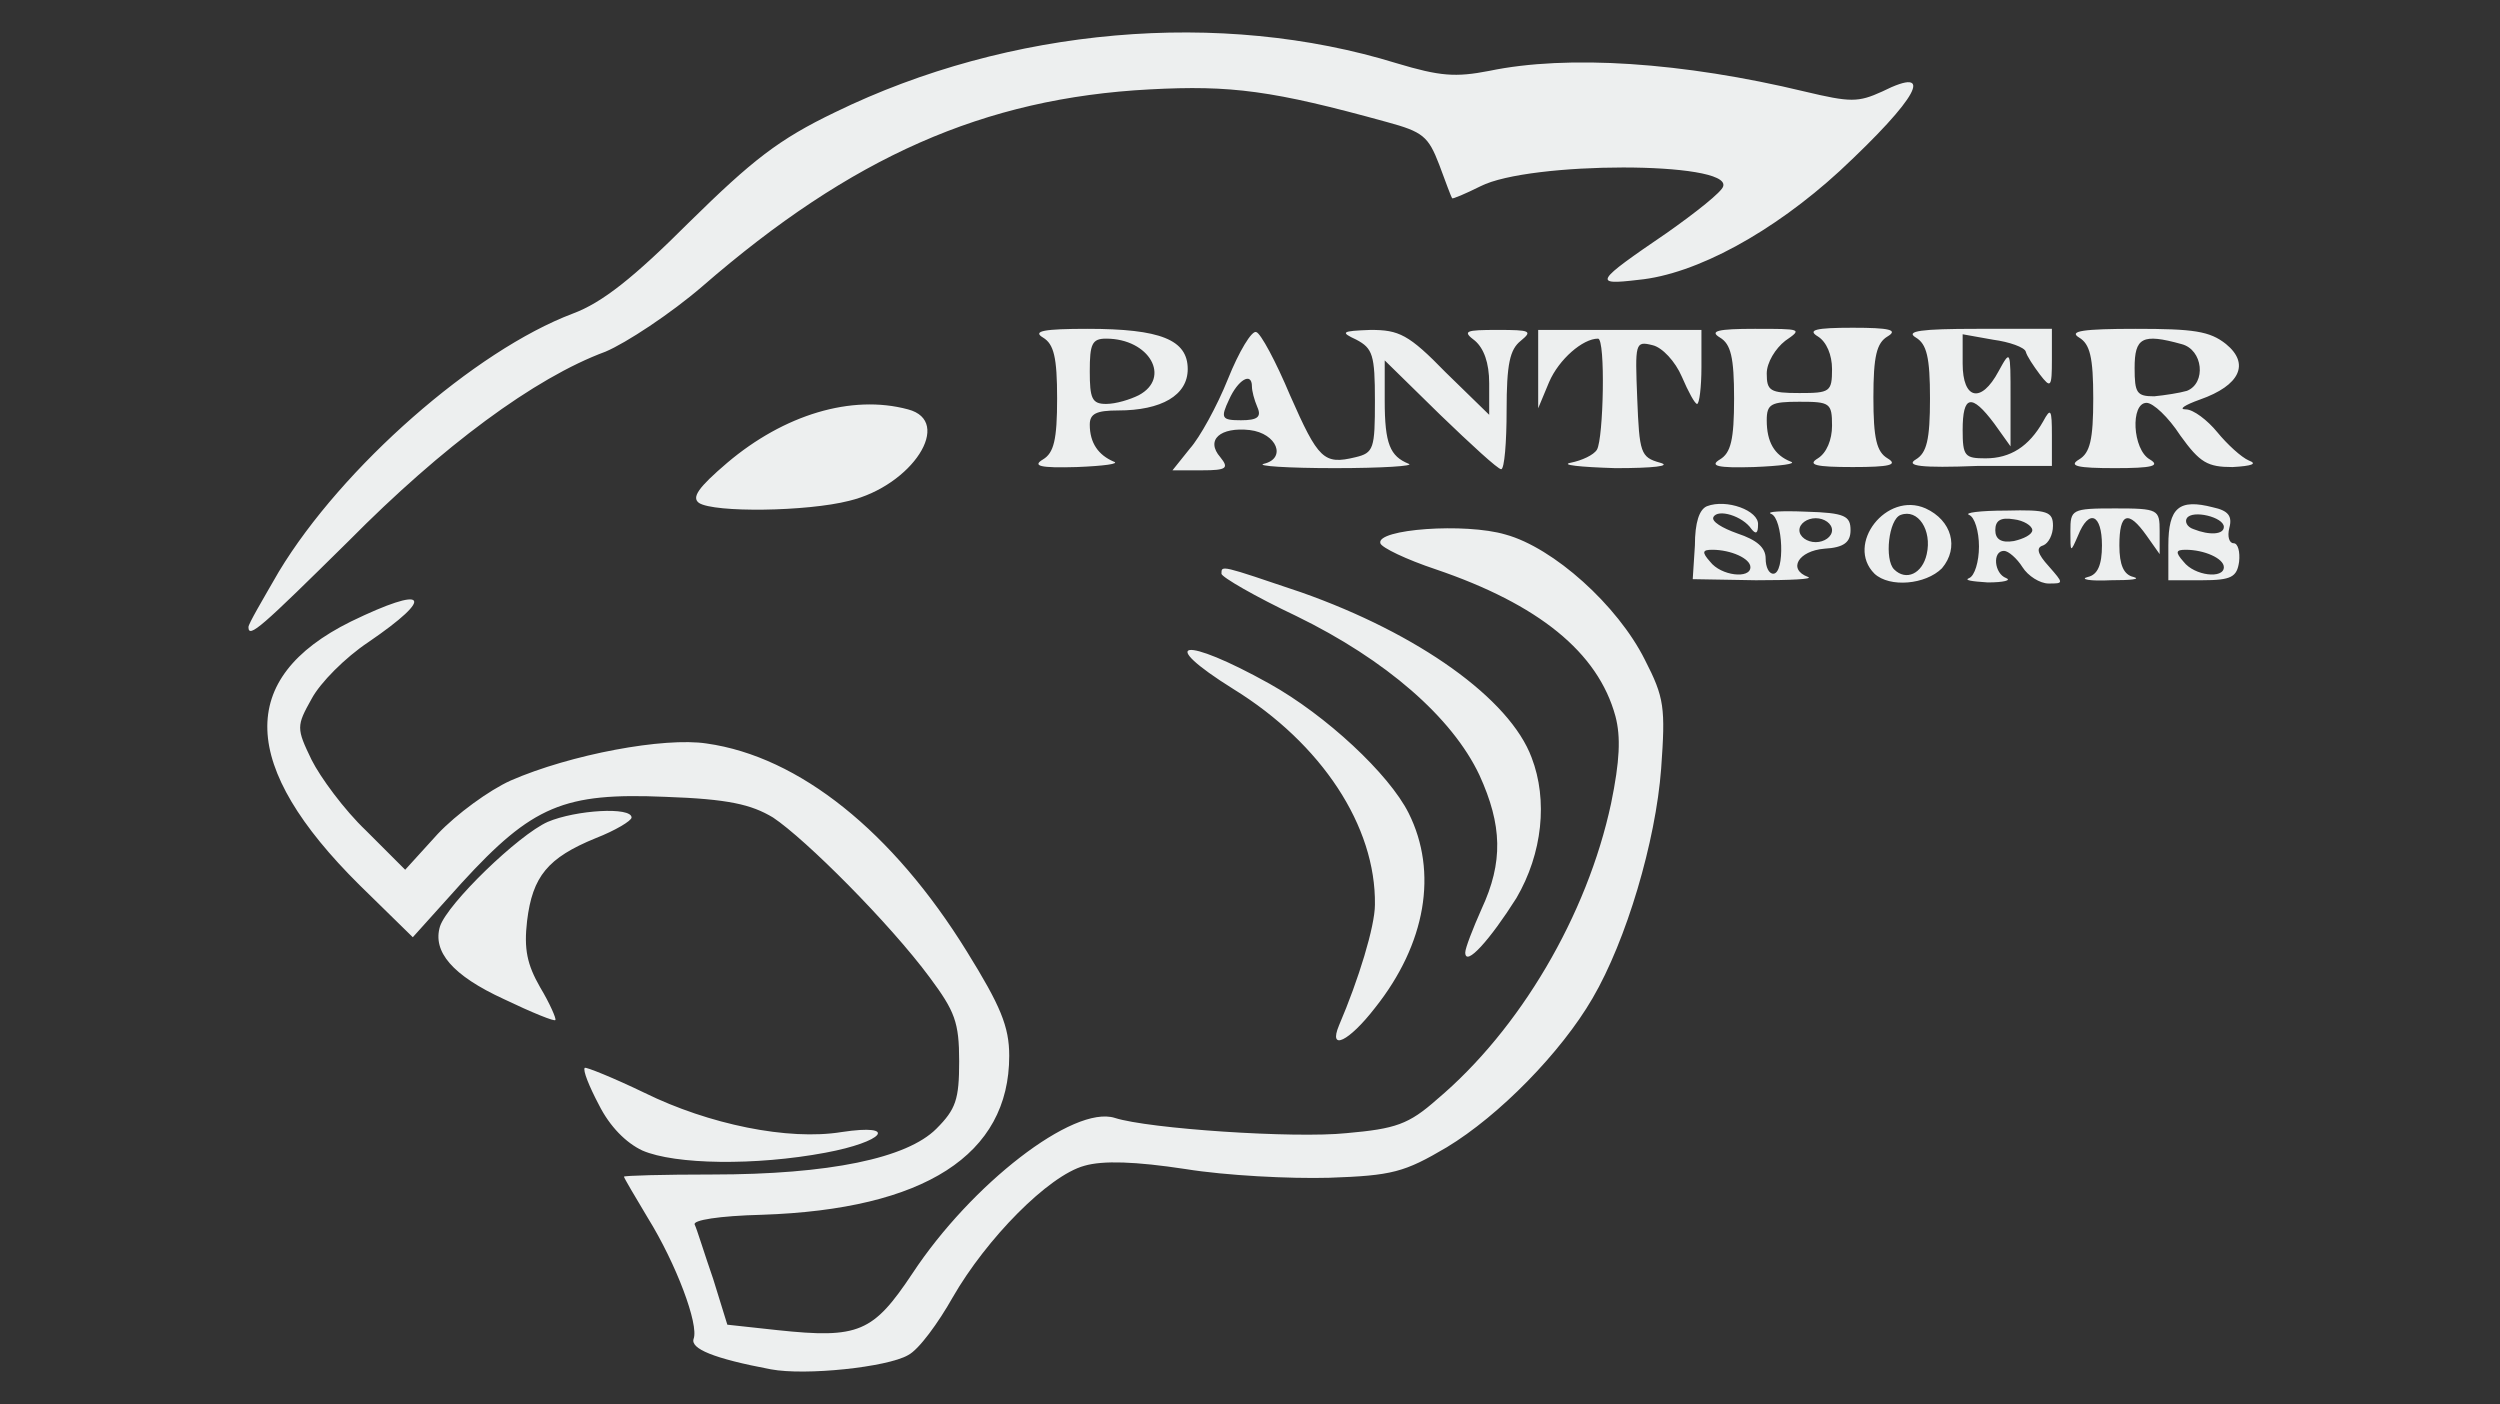 <svg xmlns:svg="http://www.w3.org/2000/svg" xmlns:inkscape="http://www.inkscape.org/namespaces/inkscape" xmlns:sodipodi="http://sodipodi.sourceforge.net/DTD/sodipodi-0.dtd" xmlns="http://www.w3.org/2000/svg" xmlns:xlink="http://www.w3.org/1999/xlink" id="svg5" sodipodi:docname="panther_logo.svg" x="0px" y="0px" viewBox="0 0 229.7 129" style="enable-background:new 0 0 229.7 129;" xml:space="preserve"><rect x="0" y="0" width="229.7" height="129" fill="#333333" stroke="none"/><style type="text/css">	.st0{fill:#EDEFEF;}</style><g id="layer1" transform="translate(-56.872,-120.387)" inkscape:groupmode="layer" inkscape:label="Layer 1">	<path id="path39" class="st0" d="M127.7,246.2c-5.3-1-7.4-1.9-7.1-2.8c0.5-1.3-1.6-6.9-4.2-11.1c-1.2-2-2.2-3.7-2.2-3.8  c0-0.1,3.6-0.2,8.1-0.2c10.8,0,17.9-1.5,20.6-4.2c1.8-1.8,2.1-2.7,2.1-6.2c0-3.6-0.4-4.6-2.7-7.7c-3.7-5-11.4-12.7-14.4-14.7  c-2-1.2-4.1-1.7-9.9-1.9c-9.3-0.4-12.2,0.8-18.7,7.9l-4.5,5l-4.9-4.8c-11-10.9-11.3-19-0.8-24.2c7-3.4,7.9-2.4,1.6,1.9  c-2.1,1.4-4.4,3.7-5.2,5.2c-1.4,2.5-1.4,2.7,0,5.6c0.8,1.6,3,4.6,5,6.5l3.6,3.6l3-3.3c1.7-1.8,4.7-4,6.7-4.9c5.5-2.4,14.1-4,18-3.4  c8.5,1.2,17.1,8.1,23.9,19.1c3.1,5,3.9,6.9,3.9,9.6c0,9.1-7.8,14.1-22.7,14.6c-4,0.1-6.4,0.5-6.2,0.9c0.2,0.4,0.9,2.7,1.7,5  l1.3,4.2l4.6,0.5c7.5,0.8,8.8,0.2,12.4-5.2c5.4-8.2,14.8-15.5,18.6-14.3c3.1,1,16.5,1.9,21.3,1.4c4.5-0.4,5.7-0.8,8.3-3.1  c7.6-6.4,13.8-16.9,16-27.2c0.8-3.9,0.9-6.1,0.4-8c-1.6-5.9-7.1-10.3-16.5-13.5c-2.7-0.9-5-2-5.1-2.4c-0.4-1.3,7.8-1.9,11.5-0.8  c4.4,1.2,10.3,6.5,12.8,11.5c1.8,3.5,1.9,4.4,1.5,10c-0.5,6.7-3.2,15.8-6.3,21.1c-2.9,5-8.6,10.8-13.4,13.7  c-3.9,2.3-5,2.6-10.8,2.8c-3.6,0.1-9.5-0.2-13.2-0.8c-4.6-0.7-7.6-0.8-9.3-0.3c-3.3,0.9-9,6.7-12.1,12.1c-1.3,2.3-3.1,4.8-4.1,5.3  C138.4,246,130.9,246.8,127.7,246.2L127.7,246.2z M115.9,226.1c-1.5-0.7-3-2.2-4-4.2c-0.9-1.7-1.5-3.2-1.3-3.4  c0.1-0.1,2.6,0.9,5.5,2.3c5.9,2.9,13.2,4.4,18.1,3.6c5.3-0.8,3.9,0.9-1.5,1.9C126.3,227.5,118.9,227.4,115.9,226.1L115.9,226.1z   M179.9,214.6c1.8-4.2,3.3-9.1,3.3-11.1c0.1-7.2-4.9-14.8-13-19.8c-7.2-4.5-4.6-4.9,3.3-0.5c5.2,2.9,11,8.3,12.8,11.9  c2.7,5.4,1.6,12-3.1,17.9C180.8,216.1,178.9,217,179.9,214.6L179.9,214.6z M103.2,212.2c-4.8-2.2-6.6-4.4-5.9-6.7  c0.7-2.1,7.2-8.4,9.9-9.6c2.6-1.1,7.7-1.4,7.7-0.4c0,0.3-1.5,1.2-3.3,1.9c-4.4,1.8-5.8,3.5-6.3,7.6c-0.3,2.6,0,4,1.2,6.1  c0.9,1.5,1.5,2.9,1.4,3C107.9,214.3,105.7,213.4,103.2,212.2L103.2,212.2z M191.5,207.9c0-0.4,0.7-2.2,1.5-4  c2-4.3,1.9-7.7-0.2-12.3c-2.5-5.3-8.6-10.6-16.8-14.6c-3.8-1.8-6.9-3.6-6.9-3.9c0-0.8-0.1-0.8,7.3,1.7c10.8,3.8,19.2,9.8,21.2,15.2  c1.5,3.9,1,8.8-1.4,12.9C193.8,206.7,191.5,209.3,191.5,207.9L191.5,207.9z M79.7,178c0-0.3,1.3-2.5,2.8-5.1  c5.8-9.6,18-20.3,27-23.7c2.7-1,5.6-3.3,10.7-8.4c5.8-5.7,8.2-7.6,13.4-10.1c16-7.8,35.4-9.5,51.6-4.5c4,1.2,5.4,1.3,8.5,0.7  c7.2-1.5,17.8-0.8,29,1.9c4.2,1,4.9,1,7.1,0c5-2.5,3.3,0.6-3.9,7.3c-6.1,5.6-13.2,9.5-18.5,10c-4.2,0.5-4,0.2,2.6-4.3  c2.7-1.9,5.1-3.8,5.2-4.3c0.7-2.3-17.8-2.3-22.3,0c-1.4,0.7-2.6,1.2-2.6,1.1c-0.1-0.1-0.6-1.5-1.2-3.1c-1-2.6-1.5-3-4.8-3.9  c-10.5-2.9-14.3-3.4-21.8-3c-15.2,0.8-27.4,6.2-41.1,18.1c-2.9,2.5-7,5.2-8.9,6c-6.5,2.4-15,8.7-23.6,17.4  C80.9,178,79.7,179.1,79.7,178L79.7,178z M212.6,170.5c0-2.1,0.4-3.3,1.1-3.6c1.8-0.7,4.8,0.4,4.7,1.7c0,0.8-0.2,0.9-0.6,0.4  c-0.8-1.2-3.1-1.9-3.5-1.1c-0.2,0.4,0.8,1,2.2,1.5c1.8,0.6,2.6,1.3,2.6,2.3c0,0.8,0.3,1.4,0.7,1.4c1.1,0,0.9-5.1-0.2-5.5  c-0.5-0.2,0.9-0.3,3.2-0.2c3.6,0.1,4.1,0.4,4.1,1.7c0,1.1-0.6,1.6-2.4,1.7c-2.4,0.2-3.4,1.9-1.5,2.6c0.5,0.2-1.6,0.3-4.8,0.3  l-5.8-0.1L212.6,170.5z M217.7,172.5c0-0.8-1.8-1.6-3.5-1.6c-0.9,0-1,0.2-0.2,1.1C215,173.3,217.7,173.6,217.7,172.5L217.7,172.5z   M225.2,169.1c0-0.6-0.7-1.1-1.5-1.1s-1.5,0.5-1.5,1.1c0,0.6,0.7,1.1,1.5,1.1C224.5,170.2,225.2,169.7,225.2,169.1z M229.1,173.1  c-2.7-2.7,1.1-7.6,4.7-6c2.4,1.1,3.1,3.6,1.5,5.5C233.8,174.1,230.5,174.4,229.1,173.1L229.1,173.1z M233.9,171.3  c0.5-2.2-0.8-4.2-2.4-3.6c-1.1,0.4-1.5,4.1-0.6,5C232,173.8,233.5,173.1,233.9,171.3z M237.8,173.5c0.5-0.2,0.9-1.5,0.9-2.9  c0-1.4-0.4-2.7-0.9-2.9c-0.5-0.2,1-0.4,3.4-0.4c3.8-0.1,4.3,0.1,4.3,1.4c0,0.8-0.4,1.6-0.9,1.8c-0.7,0.2-0.5,0.8,0.5,1.9  c1.4,1.6,1.4,1.6,0,1.6c-0.8,0-1.9-0.7-2.4-1.5c-0.5-0.8-1.3-1.5-1.7-1.5c-1.1,0-0.9,2.1,0.2,2.5c0.5,0.2-0.2,0.4-1.7,0.4  C238,173.8,237.3,173.7,237.8,173.5L237.8,173.5z M243.6,169.1c0-0.4-0.8-0.9-1.7-1c-1.2-0.2-1.7,0.1-1.7,1c0,0.8,0.5,1.2,1.7,1  C242.8,169.9,243.6,169.5,243.6,169.1z M248.7,173.4c0.9-0.2,1.3-1.1,1.3-2.9c0-2.9-1.2-3.4-2.2-0.9c-0.7,1.6-0.7,1.6-0.7-0.4  c0-2,0.1-2.1,4.1-2.1c4,0,4.1,0.1,4.1,2.1l0,2.1l-1.2-1.7c-1.7-2.4-2.5-2.1-2.5,0.9c0,1.8,0.4,2.7,1.3,2.9c0.7,0.2-0.2,0.3-2.1,0.3  C248.9,173.8,247.9,173.6,248.7,173.4L248.7,173.4z M256.1,170.5c0-3.5,1-4.3,4.1-3.5c1.4,0.3,1.8,0.8,1.5,1.9  c-0.2,0.8,0,1.4,0.4,1.4c0.4,0,0.6,0.8,0.5,1.7c-0.2,1.4-0.7,1.7-3.4,1.7l-3.1,0V170.5z M261.2,172.5c0-0.8-1.8-1.6-3.5-1.6  c-0.9,0-1,0.2-0.2,1.1C258.5,173.3,261.2,173.6,261.2,172.5L261.2,172.5z M261.2,168.8c0-0.9-2.9-1.6-3.4-0.8c-0.2,0.3,0,0.8,0.6,1  C259.9,169.6,261.2,169.5,261.2,168.8L261.2,168.8z M121.1,166.6c-0.7-0.5-0.1-1.4,2.6-3.7c5.2-4.4,11.4-6.3,16.6-4.9  c4.2,1.1,0.4,7-5.4,8.4C131,167.4,122.5,167.5,121.1,166.6L121.1,166.6z M152.7,162.6c1-0.6,1.3-1.8,1.3-5.6c0-3.8-0.3-5-1.3-5.6  c-1-0.6,0.1-0.8,4.1-0.8c6.7,0,9.2,1,9.2,3.7c0,2.4-2.4,3.8-6.4,3.8c-2,0-2.6,0.3-2.6,1.3c0,1.7,0.8,2.8,2.2,3.4  c0.6,0.2-0.9,0.4-3.4,0.5C152.4,163.4,151.7,163.2,152.7,162.6L152.7,162.6z M161.5,156.7c3-1.6,1-5.2-3-5.2c-1.3,0-1.5,0.5-1.5,3  s0.2,3,1.5,3C159.4,157.5,160.7,157.1,161.5,156.7z M166.2,161.6c0.9-1,2.5-3.9,3.5-6.4c1-2.5,2.2-4.5,2.6-4.3  c0.4,0.1,1.8,2.7,3.1,5.8c2.6,5.9,3.1,6.4,6,5.7c1.7-0.4,1.8-0.8,1.8-5.2c0-4.2-0.2-4.8-1.7-5.6c-1.5-0.7-1.4-0.8,1.3-0.9  c2.6,0,3.5,0.4,6.9,3.9l4,3.9v-2.9c0-1.9-0.5-3.2-1.3-3.9c-1.2-0.9-0.9-1,2.1-1c3,0,3.2,0.1,2.1,1c-1,0.8-1.3,2.1-1.3,6.4  c0,2.9-0.2,5.4-0.5,5.4c-0.3,0-2.8-2.3-5.6-5l-5.1-5l0,3.7c0,4,0.5,5.1,2.2,5.8c0.6,0.2-2.4,0.4-6.8,0.4c-4.3,0-7.3-0.2-6.5-0.4  c2.1-0.5,1.2-2.8-1.3-3.1c-2.7-0.3-4.1,0.9-2.7,2.5c0.8,1,0.6,1.2-1.7,1.2h-2.7L166.2,161.6z M172.4,157.8  c-0.3-0.7-0.5-1.5-0.5-1.9c0-1.4-1.3-0.6-2.1,1.2c-0.8,1.7-0.7,1.9,1.1,1.9C172.4,159,172.8,158.7,172.4,157.8z M201.2,162.9  c1-0.2,2.1-0.7,2.4-1.2c0.6-1,0.8-10.2,0.1-10.2c-1.4,0-3.6,1.9-4.5,4l-1,2.4l0-3.6l0-3.6h7.5h7.5v3.4c0,1.9-0.2,3.4-0.4,3.4  c-0.2,0-0.8-1.1-1.4-2.5c-0.6-1.4-1.8-2.7-2.7-2.9c-1.6-0.4-1.6-0.2-1.4,4.9c0.2,5,0.3,5.4,2.1,5.9c1.1,0.3-0.6,0.5-4.1,0.5  C202,163.3,200.2,163.1,201.2,162.9L201.2,162.9z M214.9,162.6c1-0.6,1.3-1.8,1.3-5.6s-0.3-5-1.3-5.6c-1-0.6-0.2-0.8,3.2-0.8  c4.3,0,4.4,0,2.8,1.1c-0.9,0.7-1.7,2-1.7,3c0,1.6,0.3,1.8,3,1.8c2.8,0,3-0.1,3-2.2c0-1.3-0.5-2.5-1.3-3c-1-0.6-0.2-0.8,3.2-0.8  c3.4,0,4.2,0.2,3.2,0.8c-1,0.6-1.3,1.8-1.3,5.6s0.3,5,1.3,5.6c1,0.6,0.2,0.8-3.2,0.8c-3.4,0-4.2-0.2-3.2-0.8c0.8-0.5,1.3-1.7,1.3-3  c0-2.1-0.2-2.2-3-2.2c-2.6,0-3,0.2-3,1.7c0,2,0.7,3.2,2.2,3.8c0.6,0.2-0.9,0.4-3.4,0.5C214.7,163.4,213.9,163.2,214.9,162.6  L214.9,162.6z M232.9,162.6c1-0.6,1.3-1.8,1.3-5.6s-0.3-5-1.3-5.6c-1-0.6,0.5-0.8,5.6-0.8l6.9,0l0,2.8c0,2.6-0.1,2.7-1.1,1.4  c-0.6-0.8-1.2-1.7-1.3-2.1c-0.1-0.4-1.5-0.9-3-1.1l-2.8-0.5v2.7c0,3.3,1.7,3.7,3.3,0.7c1.1-2,1.1-2,1.1,2.4l0,4.5l-1.5-2.1  c-2.1-2.8-2.9-2.6-2.9,0.6c0,2.4,0.2,2.6,2.1,2.6c2.3,0,4-1.1,5.3-3.4c0.7-1.3,0.8-1.1,0.8,1.3l0,2.8l-6.9,0  C233.4,163.4,231.9,163.2,232.9,162.6L232.9,162.6z M247.9,162.6c1-0.6,1.3-1.8,1.3-5.6s-0.3-5-1.3-5.6c-1-0.6,0.4-0.8,5.2-0.8  c5.3,0,6.8,0.2,8.3,1.4c2.2,1.8,1.3,3.8-2.4,5.1c-1.4,0.5-2,0.9-1.3,0.9c0.7,0,2,1,2.9,2.1s2.2,2.3,2.9,2.6  c0.8,0.3,0.3,0.5-1.5,0.6c-2.3,0-3-0.4-4.8-2.9c-1.1-1.7-2.5-3-3.1-3c-1.5,0-1.3,4.3,0.3,5.2c1,0.6,0.2,0.8-3.2,0.8  C247.7,163.4,246.9,163.2,247.9,162.6L247.9,162.6z M257.8,156.3c1.8-0.7,1.5-3.8-0.5-4.3c-3.6-1-4.3-0.6-4.3,2.2  c0,2.3,0.2,2.6,1.8,2.6C255.8,156.7,257.1,156.5,257.8,156.3L257.8,156.3z"></path></g></svg>